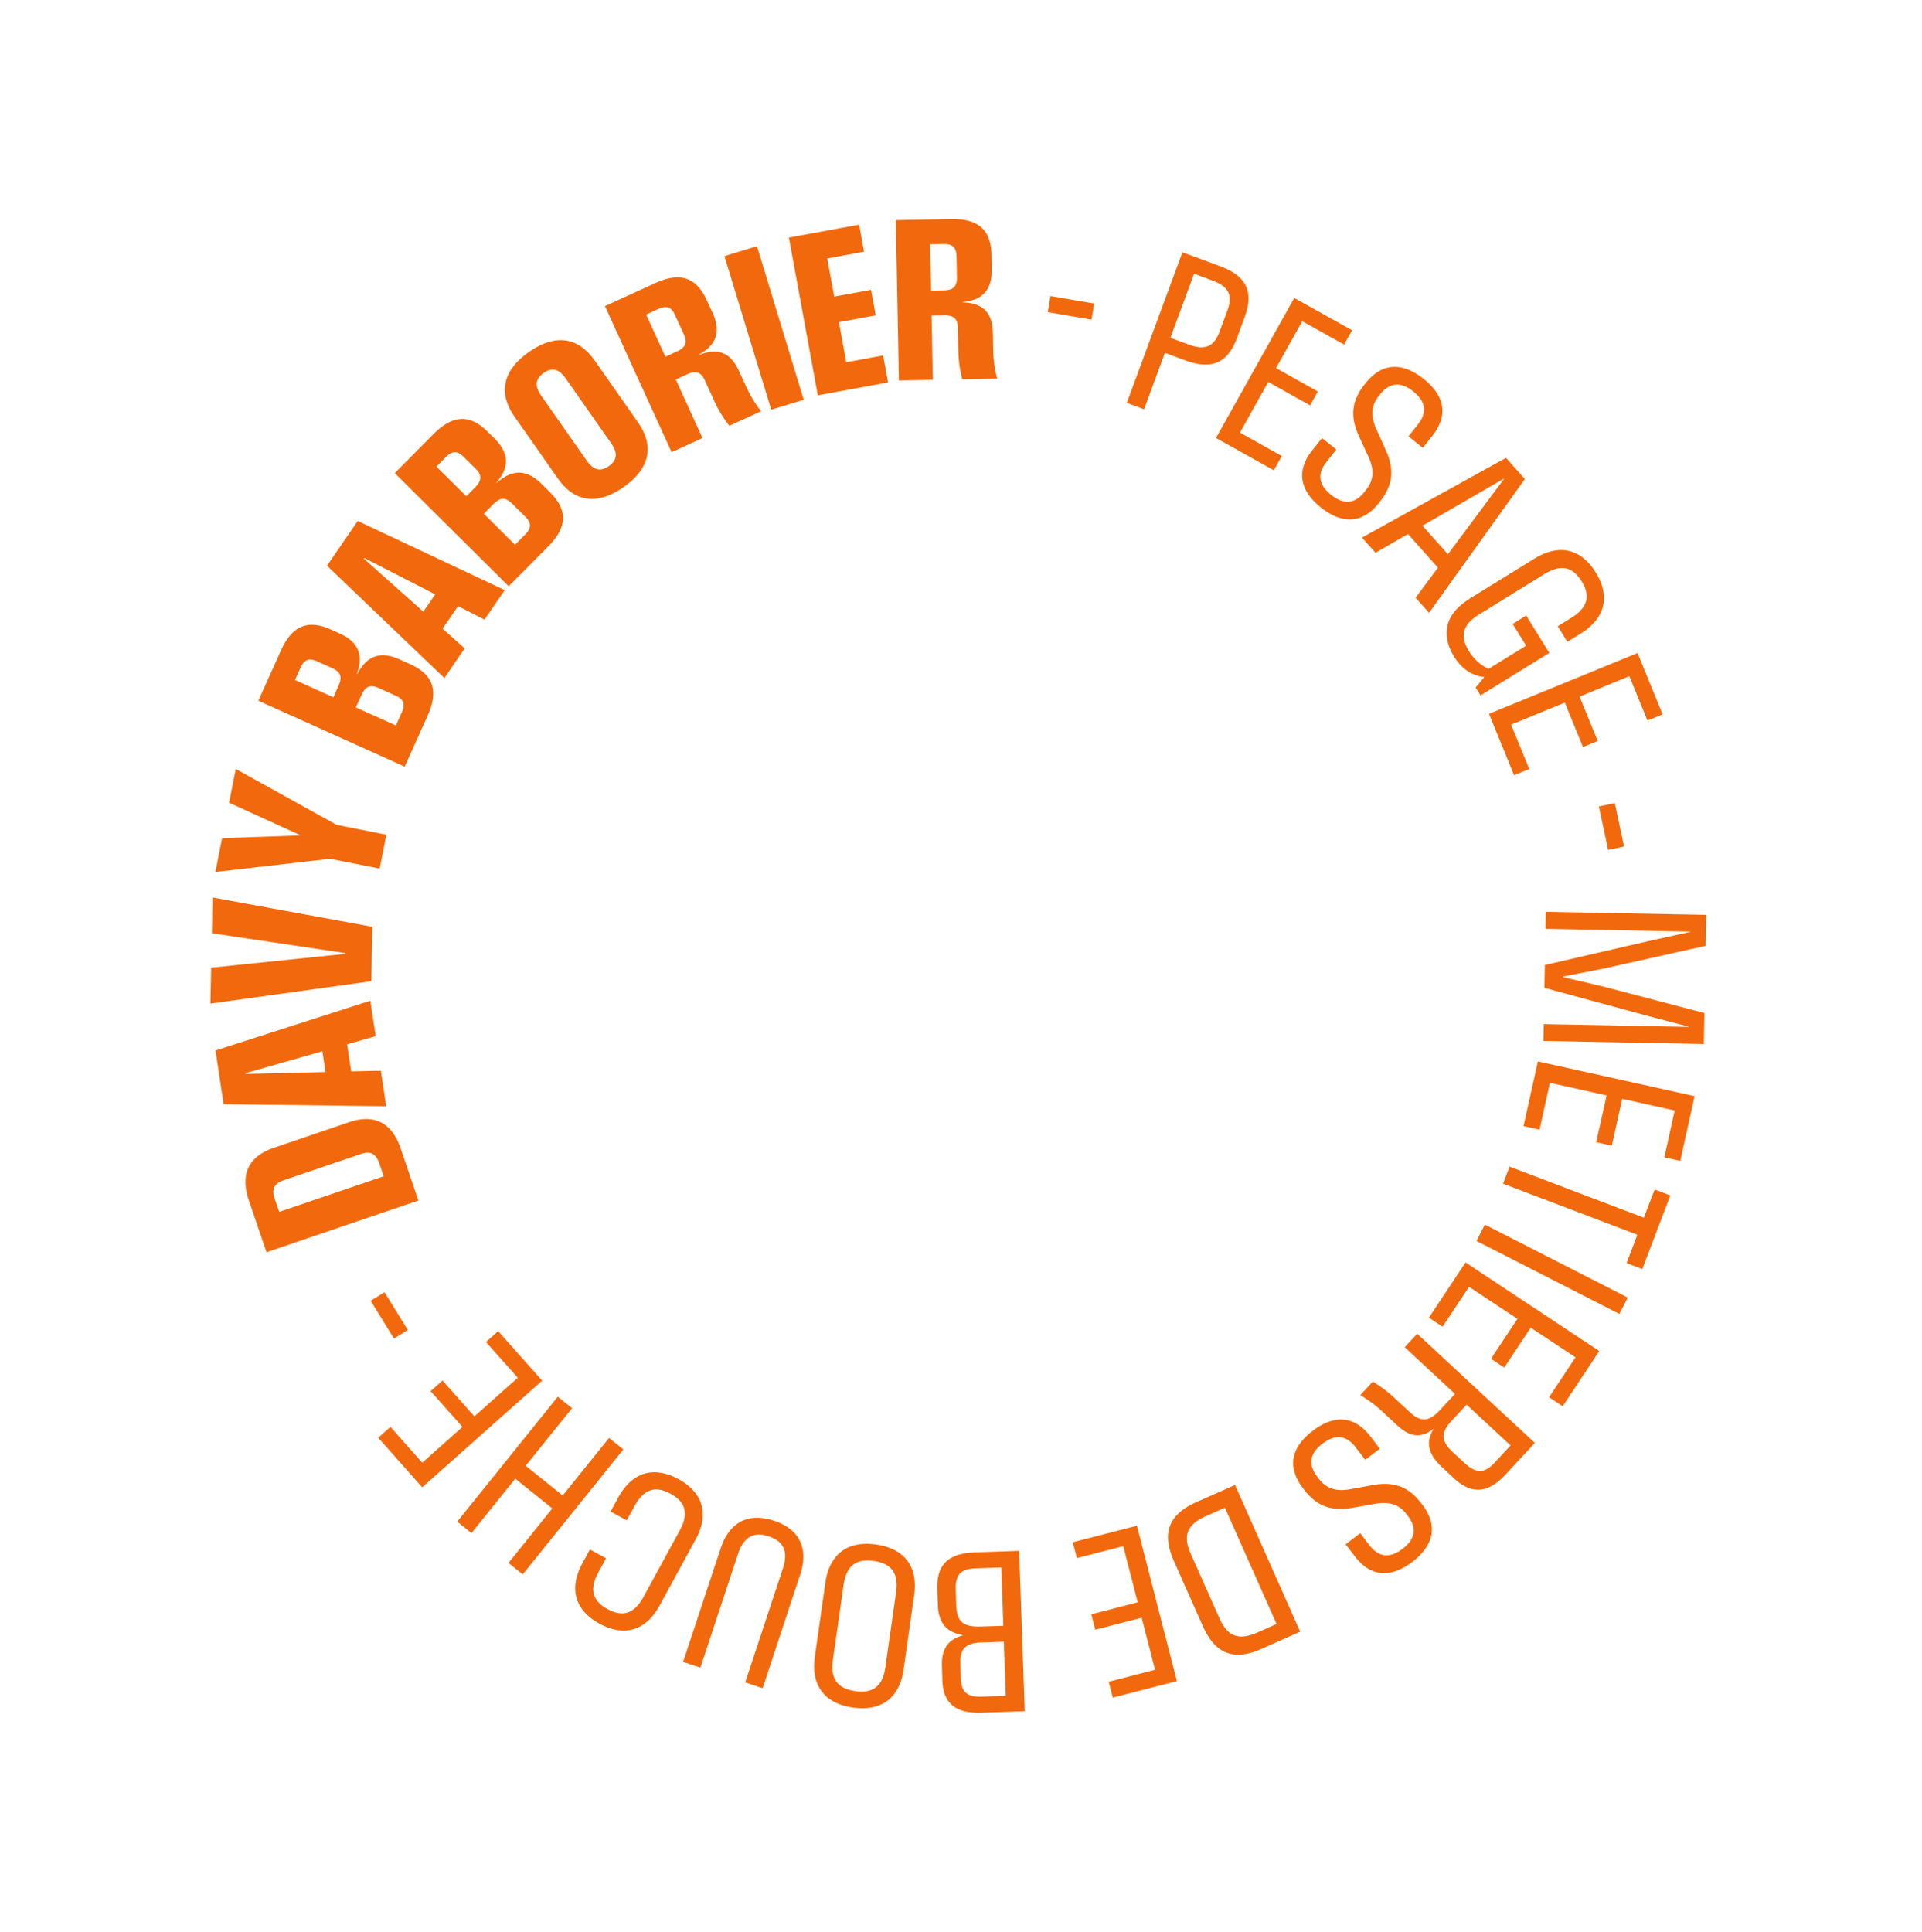 <svg xmlns="http://www.w3.org/2000/svg" width="193" height="194" fill="none" viewBox="0 0 193 194">
  <g clip-path="url(#a)">
    <path fill="#F2690D" d="M38.087 116.823c-.34-.995-.89-1.272-1.872-.936l-7.71 2.624c-.982.336-1.248.895-.91 1.884l.444 1.297 10.49-3.571-.442-1.298Zm-11.325 8.922-1.766-5.191c-.935-2.75.053-4.46 2.5-5.293l7.542-2.57c2.448-.833 4.274-.082 5.21 2.668l1.765 5.191-15.257 5.197.006-.002Zm-2.078-17.916-.012-.074 7.7-2.195.312 2.088-7.997.188-.003-.007Zm-2.233 3.051 16.328.204-.533-3.568-2.98.066-.41-2.717 2.87-.82-.536-3.56-15.546 4.999.807 5.396Zm-1.321-10.104.073-3.608 13.48-1.388.003-.073-13.412-1.994.072-3.593L37.4 93.066l-.113 5.463-16.158 2.247Zm12.002-14.54-11.504 1.326.672-3.393 7.797-.28.005-.046-7.098-3.237.672-3.392 10.13 5.614 4.995.991-.676 3.401-4.993-.984Zm7.214-14.683c.366-.819.21-1.326-.609-1.692l-1.71-.771c-.828-.37-1.328-.196-1.738.719l-.557 1.228 4.024 1.814.583-1.296.007-.002Zm-6.36-2.675c.41-.915.21-1.405-.61-1.778l-1.555-.698c-.804-.365-1.287-.145-1.652.659l-.546 1.216 3.853 1.74.51-1.14Zm-8.043 1.49 2.263-5.033c1.153-2.565 2.765-3.136 5.01-2.126l.88.394c1.77.8 2.475 2.06 1.74 4.068l.032.01c1.05-1.957 2.464-2.276 4.235-1.477l1.098.496c2.253 1.014 2.891 2.61 1.738 5.173l-2.3 5.111-14.69-6.619-.006.002Zm17.759-10.686-7.118-3.648-.042.065 5.964 5.318 1.196-1.735Zm-10.866-2.877 3.086-4.495 14.766 6.946-2.034 2.964L46 60.86l-1.559 2.264 2.225 1.985-2.044 2.975L32.832 56.8l.003.006Zm19.889-3.121c.636-.635.66-1.164.024-1.8l-1.332-1.32c-.644-.639-1.174-.648-1.883.065l-.95.96 3.132 3.112 1.003-1.014.006-.003ZM47.7 48.942c.709-.712.688-1.246.052-1.882l-1.209-1.199c-.63-.622-1.16-.589-1.782.042l-.94.949 3.004 2.979.878-.883-.003-.006Zm-8.058-1.43 3.888-3.92c1.987-2 3.697-1.965 5.446-.233l.68.677c1.378 1.368 1.595 2.798.2 4.418l.023.027c1.675-1.468 3.113-1.269 4.491.1l.858.85c1.754 1.744 1.795 3.462-.195 5.457l-3.952 3.98-11.44-11.362.001.007Zm21.498-.709c.84-.587.903-1.325.24-2.275l-4.58-6.536c-.661-.943-1.373-1.132-2.21-.538-.841.587-.905 1.325-.253 2.264l4.58 6.536c.664.95 1.375 1.14 2.216.552m-5.13 1.223-4.322-6.167c-1.787-2.549-1.04-4.784 1.434-6.515 2.48-1.74 4.83-1.67 6.616.878l4.323 6.168c1.787 2.548 1.04 4.784-1.434 6.514-2.48 1.74-4.83 1.67-6.616-.878Zm11.95-12.723c.915-.42 1.086-.922.703-1.757l-.88-1.925c-.366-.806-.87-.962-1.683-.594l-1.212.556 1.937 4.234 1.132-.52.003.006Zm-7.208-4.569 5.052-2.307c2.557-1.169 4.146-.534 5.17 1.707l.582 1.262c.813 1.776.51 3.186-1.36 4.198l.016.045c1.972-.79 3.198-.16 4 1.606l.7 1.529c.42.916.9 1.738 1.524 2.521l-3.189 1.456a12.27 12.27 0 0 1-1.53-2.519l-.934-2.05c-.358-.786-.867-1.013-1.77-.598l-1.144.525 2.68 5.877-3.102 1.418-6.69-14.657-.005-.013Zm12.003-5.017 4.695 15.422 3.266-.994-4.696-15.423-3.265.994Zm9.372 13.977 7.055-1.289-.496-2.715-3.702.683-.736-4.028 3.695-.68-.469-2.56-3.697.675-.699-3.826 3.695-.68-.497-2.714-7.052 1.295 2.904 15.839Zm12.623-10.535c1.004-.019 1.36-.408 1.344-1.327l-.04-2.115c-.018-.882-.412-1.23-1.308-1.214l-1.335.024.09 4.653 1.249-.021Zm-4.792-7.058 5.55-.106c2.817-.057 4.018 1.16 4.067 3.618l.023 1.392c.038 1.95-.803 3.13-2.917 3.314l.001.043c2.123.058 2.989 1.13 3.029 3.064l.032 1.678c.019 1.004.14 1.95.397 2.917l-3.507.063a12.312 12.312 0 0 1-.398-2.917l-.04-2.252c-.016-.86-.384-1.276-1.38-1.253l-1.26.026.123 6.453-3.406.063-.31-16.112-.004.009Zm15.534 7.626-.275 1.612 4.395.75.275-1.613-4.395-.75Zm13.856 4.865c1.667.614 2.563.238 3.134-1.328l.762-2.053c.59-1.594.146-2.436-1.523-3.056l-1.811-.67-2.375 6.431 1.811.67.002.006Zm-.604-9.26 3.779 1.397c2.643.974 3.414 2.556 2.46 5.134l-.751 2.043c-.942 2.552-2.556 3.255-5.199 2.281l-2.051-.755-2.091 5.663-1.735-.64 5.586-15.13.002.007Zm11.228 4.586 5.809 3.244-.807 1.435-4.195-2.344-2.635 4.706 4.198 2.35-.778 1.395-4.204-2.348-2.837 5.083 4.198 2.35-.8 1.432-5.809-3.244 7.86-14.059Zm1.812 15.299.975-1.23 1.441 1.144-.975 1.229c-.922 1.158-.885 2.271.456 3.336 1.34 1.064 2.429.842 3.35-.317l.143-.182c.708-.893.904-1.903.251-3.319l-.967-2.103c-.849-1.857-.787-3.453.564-5.158l.108-.14c1.668-2.102 3.716-2.11 5.826-.438 2.11 1.673 2.533 3.65.865 5.75l-.936 1.179-1.444-1.15.936-1.178c.909-1.154.876-2.276-.455-3.336-1.332-1.06-2.442-.837-3.351.316l-.108.14c-.707.894-.897 1.88-.251 3.32l.944 2.097c.836 1.861.804 3.44-.551 5.153l-.143.182c-1.669 2.102-3.708 2.114-5.799.456-2.09-1.658-2.55-3.656-.882-5.758m13.624 10.437 5.627-7.557-.022-.02-8.161 4.716 2.559 2.867-.003-.007Zm5.831-9.674 1.893 2.127-9.618 13.434-1.352-1.515 2.244-3.019-3.013-3.38-3.256 1.885-1.364-1.525 14.453-8.003.013-.004Zm-3.68 14.154 6.521-4.025c2.569-1.592 4.744-.932 6.172 1.386 1.424 2.305 1.04 4.546-1.529 6.138l-1.325.821-.968-1.568 1.361-.842c1.632-1.013 1.967-2.174 1.043-3.665-.93-1.503-2.117-1.728-3.751-.722l-6.613 4.089c-1.425.886-1.959 2.02-.96 3.634.539.865 1.207 1.431 1.979 1.786l3.768-2.324-1.352-2.187 1.362-.842 2.319 3.755-6.903 4.266-.491-.796.866-1.051c-1.227-.117-2.27-.82-3.019-2.028-1.352-2.187-.956-4.274 1.524-5.811m1.967 11.536 2.516 6.161 1.528-.62-1.823-4.456 5.392-2.208 1.823 4.456 1.484-.605-1.823-4.456 4.995-2.048 1.823 4.456 1.52-.625-2.522-6.159-14.913 6.105Zm11.032 9.3.929 4.366 1.6-.34-.929-4.367-1.6.34Zm10.788 10.885-.059 3.112-10.245 2.283-4.065.793-.005.067 4.033.944 10.152 2.661-.059 3.111-16.113-.31.036-1.688 14.528.28.001-.036-4.181-1.093-10.28-2.794.047-2.291 10.377-2.397 4.219-.928.003-.03-14.535-.279.035-1.71 16.111.305Zm-1.174 18.204-1.44 6.502-1.602-.356 1.04-4.703-5.272-1.172-1.039 4.703-1.57-.346 1.048-4.699-5.695-1.264-1.039 4.703-1.611-.359 1.441-6.496 15.739 3.487Zm-5.097 12.208 1.084-2.835 1.575.597-2.817 7.4-1.576-.603 1.079-2.848-13.484-5.13.655-1.711 13.484 5.13Zm-15.965.692-.84 1.644 14.345 7.327.84-1.644-14.345-7.327Zm11.487 12.699-3.672 5.546-1.37-.91 2.657-4.006-4.498-2.977-2.658 4.006-1.333-.886 2.658-4.007-4.859-3.214-2.658 4.006-1.371-.909 3.679-5.548 13.425 8.899Zm-14.828 7.012c-1.12 1.209-1.049 2.057.135 3.15l1.218 1.124c1.142 1.057 1.996.963 2.941-.052l1.629-1.755-4.413-4.092-1.51 1.625Zm8.359 2.216-2.934 3.168c-1.775 1.91-3.425 2.019-5.204.363l-1.154-1.068c-1.308-1.213-1.766-2.433-.874-3.87l-.007-.019c-1.308 1.047-2.441.773-3.647-.34l-1.495-1.391a12.683 12.683 0 0 0-2.215-1.642l1.259-1.361a12.812 12.812 0 0 1 2.192 1.657l1.535 1.42c1.068.991 1.898.992 3.008-.206l1.52-1.636-5.05-4.69 1.256-1.352 11.816 10.964-.006.003Zm-16.518-.669.952 1.249-1.463 1.117-.951-1.242c-.897-1.176-1.987-1.414-3.343-.379-1.363 1.037-1.414 2.146-.517 3.321l.14.187c.69.905 1.623 1.345 3.158 1.061l2.275-.416c2.012-.364 3.542.09 4.857 1.821l.109.141c1.627 2.13 1.132 4.122-1.004 5.752-2.143 1.631-4.154 1.562-5.783-.575l-.911-1.192 1.464-1.118.91 1.193c.895 1.169 1.994 1.412 3.344.379 1.35-1.033 1.409-2.159.517-3.322l-.109-.141c-.69-.904-1.597-1.332-3.158-1.06l-2.267.399c-2.008.355-3.533-.065-4.857-1.8l-.14-.187c-1.627-2.13-1.142-4.112.984-5.73 2.123-1.625 4.17-1.575 5.797.555m-16.524 8.005c-1.865.829-2.328 1.937-1.519 3.765l2.897 6.513c.816 1.826 1.943 2.225 3.81 1.401l1.915-.848-5.188-11.68-1.919.857.004-.008Zm9.47 11.601-3.909 1.74c-2.765 1.23-4.625.484-5.862-2.3l-2.906-6.539c-1.237-2.785-.535-4.665 2.224-5.892l3.915-1.742 6.542 14.724-.004.009Zm-22.421-7.388 4.661-1.197 1.452 5.637-4.659 1.205.396 1.545 4.662-1.198 1.344 5.222-4.659 1.205.412 1.59 6.437-1.656-4.009-15.603-6.443 1.658.406 1.592Zm-10.103 1.026c-1.435.046-2.114.524-2.056 2.149l.05 1.527c.053 1.555.562 2.221 2.385 2.172l2.342-.072-.204-5.861-2.518.085Zm.569 7.44c-1.549.05-2.222.562-2.166 2.145l.051 1.469c.05 1.346.605 1.881 2.096 1.83l2.416-.085-.193-5.432-2.21.075.006-.002Zm4.296 6.906-4.327.152c-2.546.089-3.856-.893-3.937-3.218l-.046-1.398c-.055-1.561.414-2.692 2.123-3.155l-.007-.019c-1.807-.303-2.472-1.375-2.53-3.065l-.052-1.512c-.08-2.383.959-3.634 3.79-3.733l4.428-.152.563 16.113-.005-.013Zm-15.156-15.085c-1.804-.254-2.762.506-3.028 2.415l-1.071 7.495c-.268 1.902.435 2.903 2.239 3.156 1.805.26 2.761-.506 3.03-2.409l1.07-7.494c.269-1.903-.435-2.903-2.24-3.163Zm4.054 3.463-1.052 7.408c-.427 2.993-2.343 4.239-5.099 3.848-2.74-.389-4.245-2.123-3.818-5.116l1.052-7.408c.428-2.993 2.351-4.235 5.099-3.848 2.756.391 4.245 2.123 3.818 5.116Zm-11.448-2.073-3.764 11.384-1.75-.583 3.768-11.393c.553-1.674.164-2.746-1.404-3.265-1.577-.524-2.535.099-3.092 1.782l-3.769 11.393-1.739-.573 3.767-11.378c.906-2.749 2.87-3.622 5.356-2.801 2.472.819 3.536 2.692 2.63 5.44m-10.511-3.526-3.58 6.573c-1.445 2.656-3.66 3.159-6.054 1.857-2.377-1.294-3.16-3.428-1.708-6.086l.744-1.369 1.62.884-.766 1.405c-.924 1.686-.626 2.863.914 3.703 1.55.845 2.698.449 3.616-1.236l3.624-6.647c.925-1.686.633-2.866-.922-3.708-1.54-.84-2.683-.446-3.607 1.24l-.785 1.434-1.621-.883.762-1.397c1.446-2.655 3.669-3.154 6.046-1.86 2.394 1.302 3.171 3.438 1.72 6.097m-17.052-7.436 3.715 2.988 4.655-5.78 1.437 1.152-10.105 12.55-1.431-1.154 4.4-5.471-3.716-2.988-4.402 5.465-1.43-1.155 10.1-12.541 1.438 1.152-4.661 5.782Zm-10.391 2.163-4.417-4.977 1.228-1.09 3.193 3.597 4.036-3.592-3.2-3.594 1.202-1.065 3.195 3.603 4.357-3.881-3.197-3.588 1.226-1.096 4.424 4.975-12.047 10.708Zm-3.784-19.589-1.392.858 2.34 3.795 1.392-.858-2.34-3.795Z"/>
  </g>
  <defs>
    <clipPath id="a">
      <path fill="#fff" d="M0 52.188 141.158.831l51.285 140.96-141.157 51.357z"/>
    </clipPath>
  </defs>
</svg>
